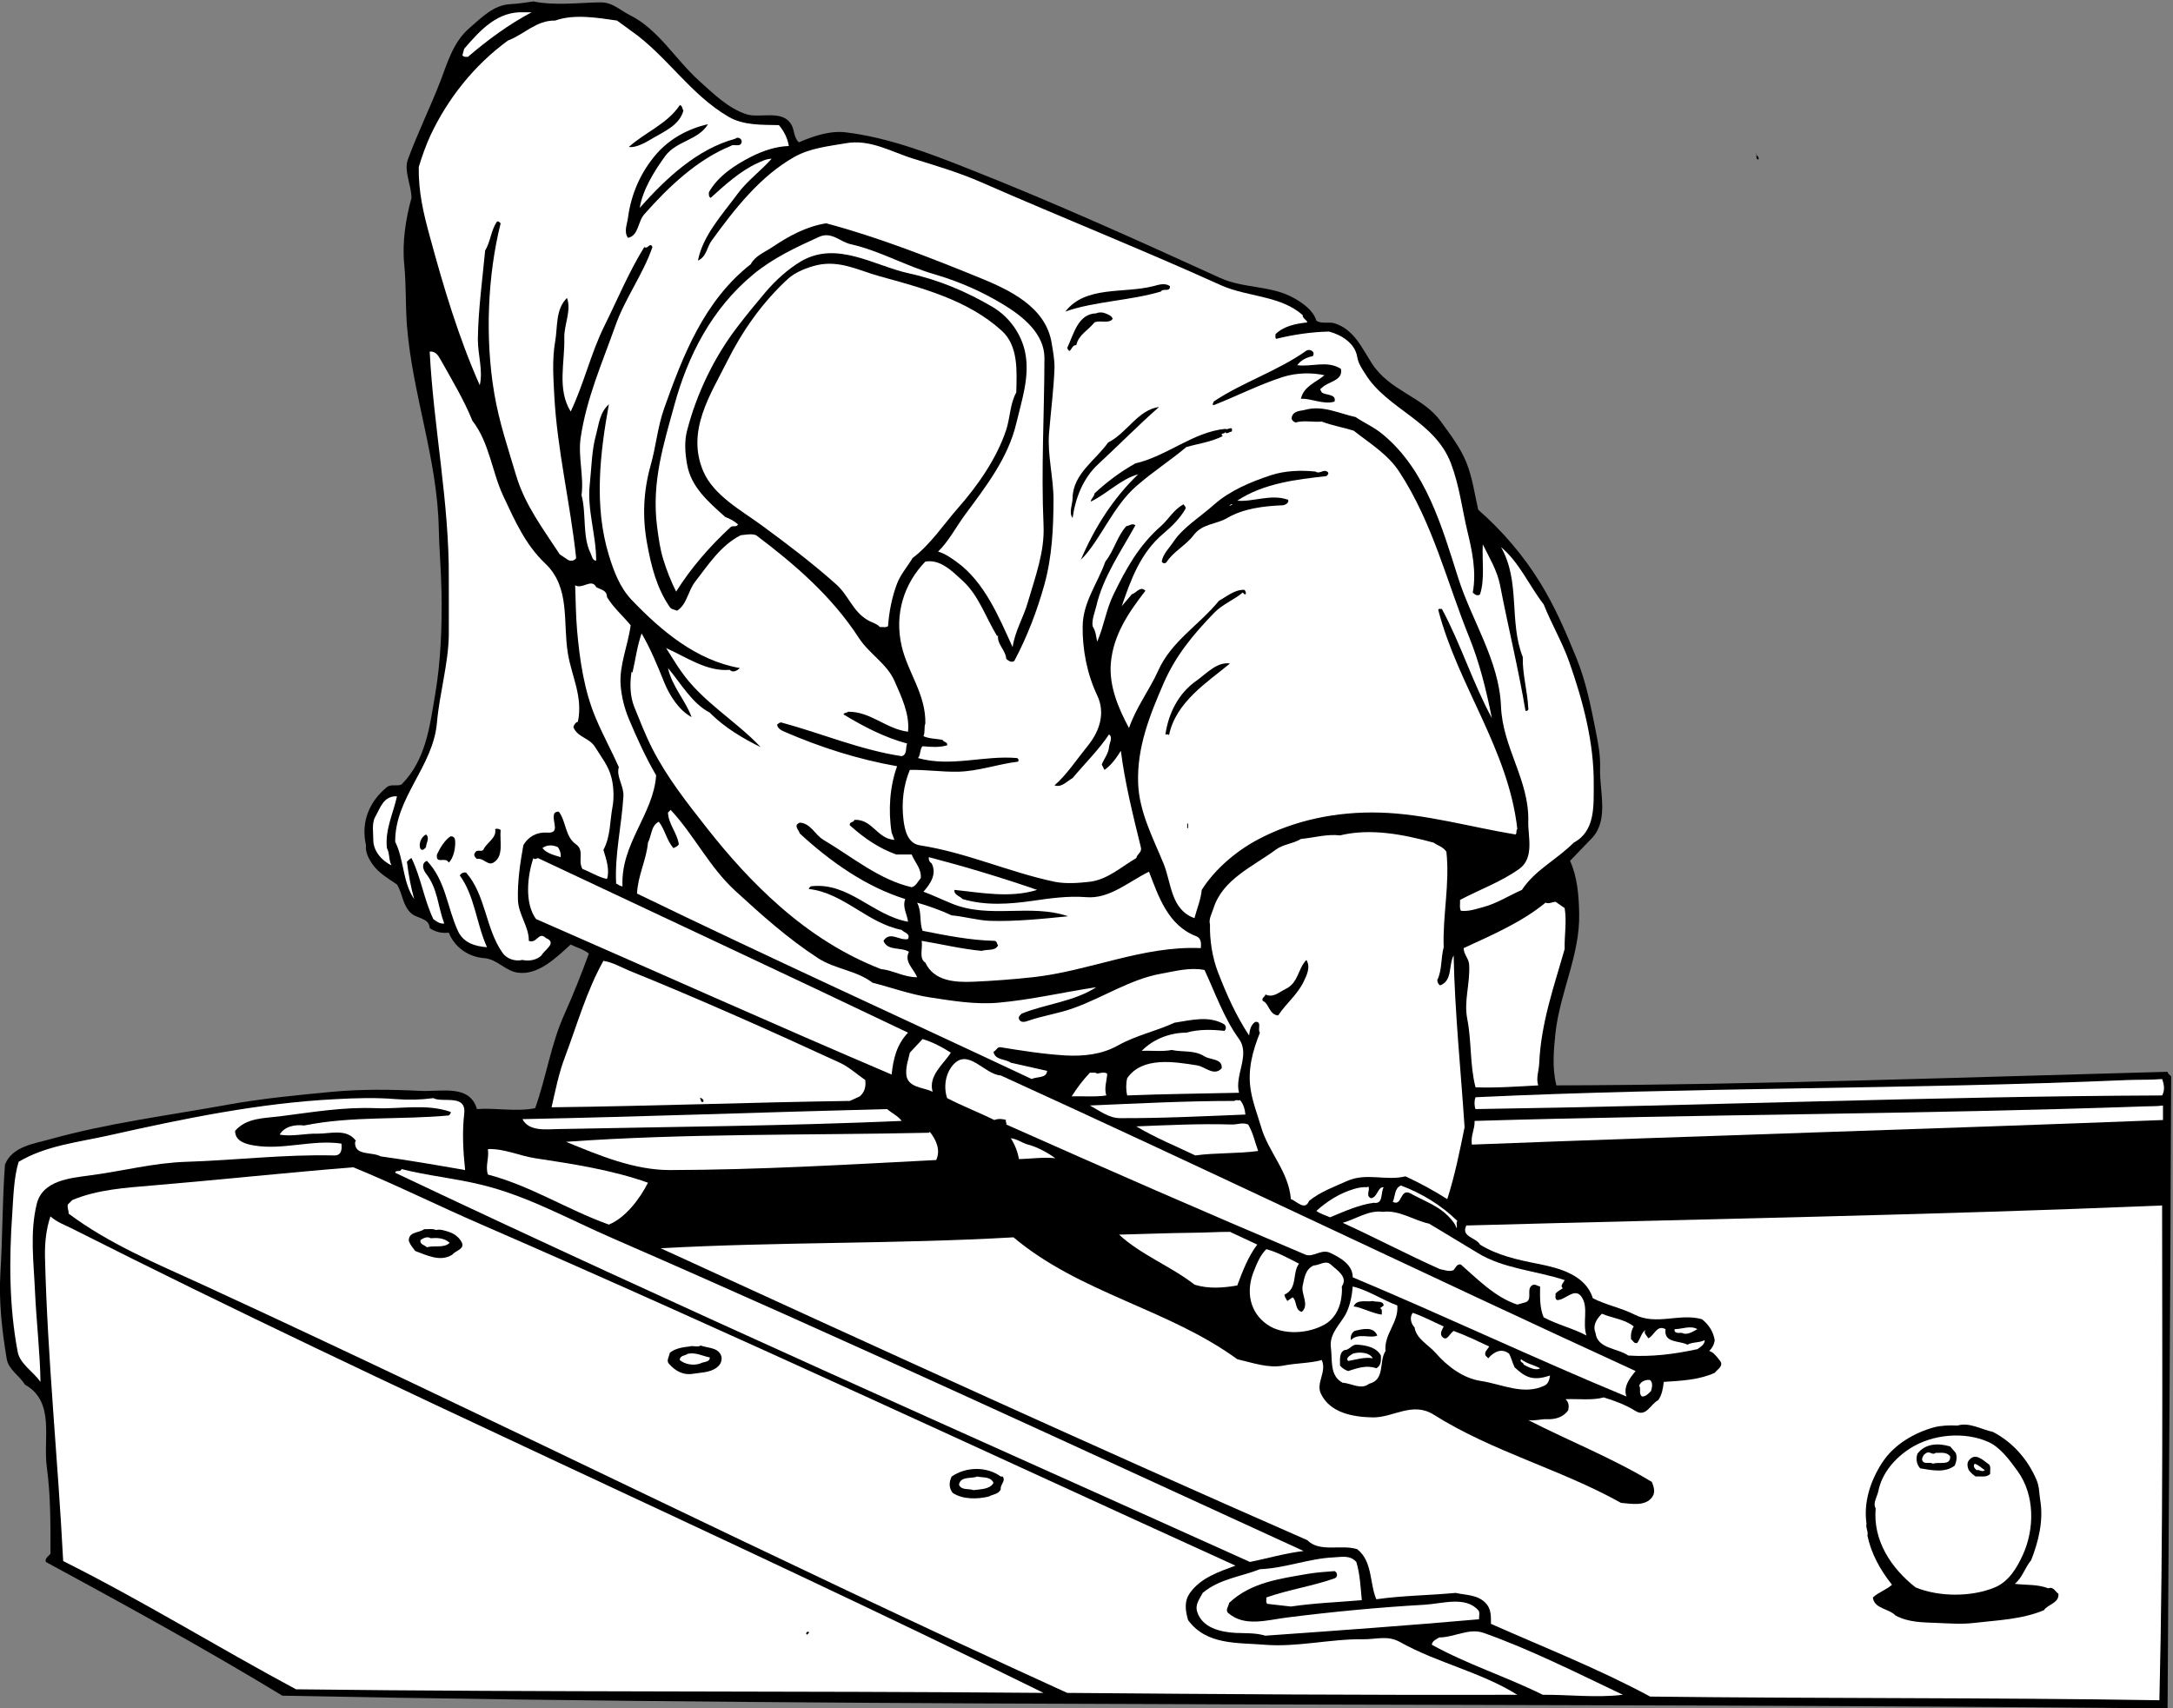 <?xml version="1.0" encoding="UTF-8" standalone="no"?>
<svg
   xmlns:dc="http://purl.org/dc/elements/1.1/"
   xmlns:cc="http://creativecommons.org/ns#"
   xmlns:rdf="http://www.w3.org/1999/02/22-rdf-syntax-ns#"
   xmlns:svg="http://www.w3.org/2000/svg"
   xmlns="http://www.w3.org/2000/svg"
   viewBox="0 0 3228.067 2537.867"
   height="2537.867"
   width="3228.067"
   xml:space="preserve"
   id="svg2"
   version="1.1"><rect x="0" y="0" width="3228.067" height="2537.867" fill="#808080" stroke="none"/><defs
     id="defs6" /><g
     transform="matrix(1.333,0,0,-1.333,0,2537.867)"
     id="g10"><g
       transform="scale(0.165)"
       id="g12"><path
         id="path14"
         style="fill:#000000;fill-opacity:1;fill-rule:nonzero;stroke:none"
         d="m 3602.4,11528.9 c 145.97,-29.7 309.51,-8.5 448.21,-6.1 86.62,1.8 131.44,-50.3 202.91,-86 196.25,-98.1 305.27,-298 473.05,-448.2 95.1,-85.4 190.19,-179.9 313.15,-221.1 92.07,-30.9 247.73,35.7 307.09,-73.9 19.98,-37.6 14.53,-84.8 49.06,-116.3 99.94,43.6 212.6,80.6 319.2,67.2 289.53,-35.7 569.96,-144.1 841.92,-251.9 568.75,-224.7 1125.99,-476.72 1682.63,-730.51 160.51,-73.29 345.85,-50.27 497.88,-135.67 59.36,-33.32 132.05,-82.38 153.25,-153.24 33.31,-24.84 84.79,-6.06 122.95,-18.18 131.44,-41.79 183.53,-164.75 251.97,-270.74 122.96,-190.19 344.04,-222.3 466.39,-393.1 62.39,-86.01 132.04,-176.26 172.02,-276.2 41.18,-102.36 55.72,-212.6 79.95,-319.2 164.17,-142.95 309.47,-314.97 417.97,-491.83 99.9,-161.72 172.6,-330.71 245.3,-509.39 63,-154.45 96.9,-321.63 129,-485.16 16.9,-84.2 33.9,-170.81 30.9,-258.03 -4.9,-156.27 59.3,-341.62 -49.1,-466.99 l -153.8,-159.91 c 50.2,-110.84 59.3,-236.22 61.7,-356.15 6.1,-276.2 -129,-530.59 -159.9,-804.37 -12.7,-119.32 -23.6,-241.06 6.1,-356.14 1375.5,4.23 2751.7,55.11 4127.8,92.06 1.2,-13.33 15.8,-21.2 24.3,-30.89 C 14660,2846.18 14647.9,1423.39 14640,0 10395.9,41.797 6118.46,3.027 1907.05,86.012 1382.52,404.609 851.922,694.738 309.824,989.105 c -7.875,23.625 12.719,34.525 30.891,55.125 0.605,195.03 1.816,389.46 -24.227,583.28 -27.258,195.04 58.145,443.37 -147.793,559.06 -38.761,62.39 -110.234,101.76 -122.957,172.02 -32.707,193.82 -54.512,393.1 -43.004,583.89 15.145,244.1 12.719,487.59 30.891,730.47 48.457,122.96 195.035,140.52 307.09,172.02 390.07,109.03 794.675,159.3 1204.125,233.8 224.11,40.58 476.08,64.81 700.19,86.01 197.46,18.17 396.73,15.75 595.4,6.06 139.31,-7.27 331.92,46.64 380.98,-122.96 130.84,9.69 261.66,-19.99 393.1,6.06 74.5,207.15 106,431.25 196.85,632.95 61.78,136.89 115.09,272.57 165.96,411.27 -36.94,29.68 -82.37,40.58 -122.95,61.18 -99.94,-90.86 -219.26,-208.36 -356.15,-190.19 -84.8,10.9 -139.92,91.46 -227.74,98.12 -104.79,7.87 -199.28,71.47 -239.26,172.02 -49.06,-5.45 -92.06,5.45 -129.01,30.89 -3.64,69.65 -83.58,63.6 -122.96,98.12 -60.57,53.3 -59.36,133.86 -98.12,196.85 -56.33,36.95 -122.35,78.14 -159.9,129.01 -29.08,38.77 -55.73,89.65 -49.07,135.08 -36.34,157.48 22.42,296.18 141.13,393.1 27.26,22.41 69.05,3.63 98.73,18.17 165.36,165.96 190.19,391.88 227.14,608.12 38.76,228.95 46.64,459.11 43,688.07 -2.42,146.58 -15.75,293.16 -18.77,436.1 -9.69,468.2 -178.68,904.91 -215.03,1369.49 -10.29,142.33 -4.23,265.29 -18.17,411.87 -14.53,149 9.69,304.04 49.06,448.24 -1.21,86 -52.09,182.9 -24.83,258 67.84,183.5 152.03,354.3 221.69,534.2 47.85,126 86,261.7 196.24,356.2 81.17,70.2 162.94,155 276.2,159.9 51.49,2.4 110.24,12.1 153.85,18.2" /><path
         id="path16"
         style="fill:#ffffff;fill-opacity:1;fill-rule:nonzero;stroke:none"
         d="m 3590.29,11455.6 c -155.06,-82.4 -298.01,-187.8 -430.05,-301.1 -13.93,0.6 -29.08,-3 -36.95,12.1 l 12.12,43 c 110.84,128.5 227.13,255.7 405.81,246 h 49.07" /><path
         id="path18"
         style="fill:#ffffff;fill-opacity:1;fill-rule:nonzero;stroke:none"
         d="m 4259.58,11332.6 c 243.49,-169 400.97,-431.9 663.24,-583.9 99.33,-57.5 224.11,-52.7 337.98,-55.1 35.13,-41.2 58.15,-89 67.23,-141.1 -84.19,-2.5 -173.83,-30.9 -257.42,-73.9 -102.36,-52.1 -222.9,-129 -282.86,-239.3 0.6,-13.9 -3.03,-29 12.11,-36.9 95.7,86.6 202.3,182.9 313.75,233.2 31.5,14.5 61.18,30.3 98.13,30.9 -70.26,-79.4 -167.78,-152.1 -227.14,-233.2 -104.18,-141.8 -237.43,-283.5 -270.74,-454.91 59.96,27.86 59.96,91.46 92.66,135.07 153.85,212.64 328.29,435.54 558.46,565.14 107.21,60.5 230.77,72.1 344.04,92 169.59,30.9 310.11,-58.1 460.93,-104.1 158.69,-49.1 309.51,-93.9 460.33,-159.9 539.68,-236.9 1081.17,-451.9 1615.4,-694.17 98.73,-44.22 205.33,-59.36 307.09,-86.01 90.85,-23.02 178.07,-55.12 245.91,-116.3 -2.42,-21.8 26.65,-30.28 30.89,-49.06 -79.35,-8.48 -160.51,-25.44 -215.02,-79.95 2.42,-10.3 -5.45,-24.84 6.06,-30.89 115.68,29.07 240.45,46.64 356.14,49.06 83.59,-22.41 175.66,-78.74 190.19,-172.02 7.27,-44.22 32.71,-79.95 55.73,-116.29 149,-238.04 467.6,-313.76 577.22,-602.07 56.94,-149.6 75.11,-307.09 110.24,-454.88 33.32,-136.88 63,-279.83 36.95,-417.32 12.72,-13.32 33.31,-27.26 49.06,-12.11 33.96,101.14 12.76,232.58 18.76,337.37 43.6,-89.04 97.5,-176.87 116.9,-276.2 54.5,-283.47 124.2,-565.72 171.4,-847.37 11.5,-4.85 23.7,6.66 18.8,18.17 -5.4,115.08 -40,229.56 -36.9,344.04 -95.1,241.06 -14,508.78 -147.2,743.19 126.6,-106.61 186.5,-255.61 288.3,-387.04 51.5,-129.62 126.6,-258.03 172,-387.04 93.3,-265.3 168.4,-545.74 166,-829.2 -0.6,-146.58 10.9,-314.97 -135.1,-393.1 -117.5,-117.51 -261.1,-184.14 -350.1,-319.2 -88.4,-38.77 -169.6,-92.07 -264.1,-116.9 -46.62,-12.12 -93.26,-29.68 -147.77,-24.23 -11.51,20.59 -3.64,49.06 -6.06,73.29 132.05,70.26 274.43,120.53 399.13,208.96 106,74.51 58.8,224.11 61.8,319.21 8.5,280.43 -173.8,499.09 -184.1,780.13 -12.7,308.31 -196.27,575.42 -288.94,866.15 -110.24,347.07 -218.66,730.47 -510,970.33 -56.33,47.24 -118.71,73.89 -184.13,116.9 -109.63,23.62 -220.47,81.16 -337.98,49.06 -33.31,-9.09 -80.56,-5.45 -92.07,-49.06 -5.45,-19.99 12.72,-31.5 24.84,-36.95 58.75,16.35 121.74,0.61 178.07,6.06 69.05,-26.65 142.95,-38.77 215.02,-61.18 106,-83.58 230.17,-158.69 307.09,-276.19 228.96,-349.49 321.02,-743.2 473.06,-1118.12 70.26,-173.84 115.64,-357.97 153.24,-546.95 -129.62,239.25 -210.18,500.91 -337.38,737.14 -8.48,-1.82 -19.99,5.45 -24.83,-6.06 133.86,-513.03 474.21,-944.28 534.21,-1480.33 -11.5,-9.08 0,-27.25 -12.1,-36.95 -305.88,50.28 -609.94,139.32 -915.21,147.8 -293.16,8.48 -581.47,-51.49 -829.2,-184.14 -144.16,-77.52 -287.71,-199.27 -374.93,-337.97 -6.66,-67.84 -32.7,-126.6 -49.06,-190.8 -161.72,58.15 -155.06,238.04 -208.97,368.87 -72.07,174.44 -164.74,351.31 -171.41,540.28 -9.69,244.1 79.35,463.36 171.41,675.96 82.38,190.19 202.91,333.74 344.04,479.11 55.72,56.94 137.49,88.43 190.8,135.07 6.05,-3.63 9.08,-14.54 18.17,-12.11 7.87,6.66 0,21.8 -6.06,30.28 -65.42,3.03 -117.5,-43.61 -172.02,-73.29 -138.1,-168.38 -322.23,-273.78 -411.27,-473.05 -58.75,-130.83 -150.21,-248.94 -196.85,-387.04 -72.08,133.25 -135.07,283.46 -122.96,436.1 16.36,193.22 119.33,342.83 233.81,491.22 -33.92,35.13 -61.79,-15.74 -92.07,-24.22 l -67.84,-79.96 c 61.17,177.48 125.38,359.79 282.25,491.23 56.94,47.84 113.27,104.18 147.8,165.95 6.66,12.73 -8.48,20.6 -12.12,30.9 -67.84,-35.74 -99.33,-99.94 -153.85,-147.8 -150.21,-132.03 -237.43,-291.94 -319.2,-460.32 -50.27,-101.76 -65.42,-216.85 -110.84,-319.81 -9.09,43 -8.48,67.23 -30.89,104.78 -6.06,44.82 13.93,89.04 24.83,135.07 46.64,199.28 165.96,367.66 264.09,546.34 -20.6,16.36 -40.58,-3.63 -61.18,-6.06 -62.39,-68.44 -82.37,-164.75 -141.73,-239.25 -50.88,-145.36 -150.82,-271.95 -153.24,-436.1 -2.42,-158.08 30.89,-326.47 98.12,-466.99 56.94,-119.32 16.35,-241.67 -61.17,-337.98 -73.9,-91.46 -149.01,-204.12 -227.14,-270.14 47.24,-17.57 83.59,27.86 122.35,49.06 78.74,94.49 180.5,195.03 245.91,294.97 27.86,-19.37 3.03,-57.54 0,-86 -3.63,-43.01 -32.71,-77.53 -49.06,-116.91 6.06,-12.11 12.11,-24.22 18.17,-36.94 48.46,33.31 81.77,82.98 110.84,129.01 27.26,-215.02 81.77,-434.89 135.07,-651.12 9.09,-35.74 -23.62,-41.79 -30.89,-73.29 -101.75,-59.36 -193.82,-145.37 -313.14,-159.91 -79.35,-9.08 -164.15,-15.14 -239.25,0 -307.09,64.81 -594.8,197.46 -909.15,245.92 -82.99,12.72 -102.37,104.18 -110.85,172.01 -14.54,119.33 0.61,236.23 43.01,337.38 109.02,2.42 215.63,-14.54 325.86,-12.11 137.5,3.02 270.75,52.09 405.22,67.83 6.05,9.69 3.63,16.96 -6.06,24.23 -225.32,19.99 -445.19,-62.99 -669.91,0 19.39,23.02 11.51,62.38 30.9,79.96 54.51,-4.85 111.44,-9.7 165.96,6.05 5.45,24.23 -23.02,18.78 -30.89,36.95 -43.01,8.48 -89.65,6.66 -129.02,24.83 12.72,29.08 2.43,61.18 12.72,86.01 3.64,198.06 -118.71,343.43 -159.9,522.11 -50.88,216.84 16.35,423.39 159.9,571.17 101.15,16.97 179.29,-62.99 251.37,-129.01 110.23,-100.54 154.45,-245.31 233.8,-374.93 l 6.05,6.06 c -9.08,-59.96 50.88,-98.73 55.12,-159.3 14.54,-13.32 38.16,-28.46 55.12,-12.72 86.01,162.33 153.85,338.59 202.91,516.06 51.48,185.34 60.57,381.59 61.18,571.17 0,149.61 -41.8,303.46 -30.29,448.22 11.51,144.76 32.71,306.48 36.95,442.76 1.21,55.12 -10.91,116.3 -18.78,165.36 -38.76,248.94 -291.95,363.42 -485.16,442.76 -339.19,138.1 -686.26,274.38 -1038.17,368.31 -133.25,-21.2 -251.97,-85.45 -362.21,-159.95 -52.09,-35.13 -116.9,-58.75 -147.18,-116.29 -314.97,-246.52 -458.52,-618.42 -583.89,-970.94 -46.04,-129.01 -55.12,-256.2 -92.07,-386.43 -49.67,-176.86 -56.94,-351.31 -24.23,-528.77 27.26,-150.22 63.6,-299.22 153.24,-429.45 12.12,-18.16 33.32,-16.35 49.07,-24.83 68.44,43.61 72.07,131.44 122.95,196.85 90.86,116.91 172.02,244.1 307.09,313.15 33.92,3.03 72.08,12.12 104.18,0 262.27,-197.46 511.82,-413.09 694.13,-694.13 71.47,-109.02 186.56,-170.81 239.86,-288.91 46.63,-106 104.18,-224.72 92.06,-344.04 -146.57,17.56 -251.36,136.28 -405.21,135.07 -8.48,-10.3 -24.23,-3.64 -30.89,-18.17 134.47,-81.17 273.17,-154.45 430.05,-196.85 -12.72,-27.87 3.02,-73.9 -36.95,-85.41 -281.05,43 -538.47,153.24 -811.03,227.14 -14.54,3.63 -20.59,-8.48 -30.29,-12.72 1.21,-26.05 29.08,-40.59 49.07,-49.06 244.7,-106 496.67,-186.56 761.36,-233.2 -49.06,-134.46 -61.18,-298.6 -36.95,-448.21 l 18.78,-49.07 c -116.9,6.67 -148.4,141.13 -270.14,135.07 -2.43,-19.38 -36.95,-10.9 -30.89,-36.94 99.93,-89.04 194.43,-153.85 313.14,-196.85 h 104.18 c 21.2,-52.7 67.23,-95.7 61.78,-159.3 -18.78,-21.81 -33.31,-55.73 -61.78,-61.78 -221.08,51.48 -400.37,204.12 -595.4,319.8 -56.33,32.71 -86.62,112.66 -159.9,116.3 -46.04,-18.78 -6.67,-49.06 0,-73.29 208.36,-192.01 448.21,-360.39 712.3,-442.77 -21.2,-55.11 12.72,-101.75 18.77,-153.24 -240.46,43.61 -401.57,270.75 -657.18,239.25 -3.63,-6.05 -14.53,-9.08 -12.11,-18.17 233.8,-26.04 396.12,-231.38 626.29,-276.2 16.35,-19.98 59.96,-22.4 43,-61.77 -59.36,-12.73 -122.35,56.32 -165.96,-12.12 27.87,-70.87 118.11,-39.97 172.02,-73.9 -34.52,-68.44 32.1,-113.26 55.12,-172.01 -89.64,0 -159.3,46.03 -245.31,55.72 -246.52,95.7 -471.84,239.25 -682.01,423.38 -185.95,162.94 -345.25,341.01 -497.28,534.84 -134.47,170.8 -264.09,336.16 -362.82,528.16 -46.63,90.86 -83.58,187.16 -122.35,282.26 -30.89,76.31 -30.89,165.35 -18.77,239.85 l 6.06,-6.66 c 20.59,88.43 31.49,179.89 61.78,264.69 59.96,-102.36 106.6,-216.23 153.24,-331.92 36.34,-89.04 99.33,-187.16 184.13,-233.19 -38.76,109.02 -132.65,207.75 -159.3,331.31 87.22,-102.97 161.72,-238.65 282.25,-301.03 97.52,-99.94 227.14,-176.26 344.04,-233.19 -175.05,184.73 -393.7,304.66 -540.28,516.05 -36.35,52.09 -65.42,101.76 -98.73,153.24 137.49,-61.17 274.99,-160.51 430.05,-147.18 18.77,-22.41 51.48,-5.45 67.83,12.11 -292.55,50.88 -531.19,251.37 -731.07,460.94 -78.14,81.77 -120.54,193.22 -153.25,301.03 -102.36,333.74 -59.35,692.92 0,1019.39 -61.17,-54.51 -67.23,-132.04 -86,-202.91 -30.29,-107.21 -30.89,-223.5 -43.01,-337.37 -19.38,-173.23 44.22,-344.04 43.01,-516.06 -24.84,0.61 -28.47,31.5 -36.95,49.06 -57.54,115.69 -27.87,267.72 -61.78,393.1 16.96,129.01 -24.23,259.24 -6.06,387.04 39.97,269.54 145.97,507.58 233.8,755.31 66.63,189.58 187.16,347.67 251.36,534.22 -18.17,36.95 -29.07,-18.17 -55.12,0 -105.99,-172.02 -179.89,-351.91 -270.14,-534.22 -92.06,-185.95 -137.49,-390.07 -227.13,-577.23 -93.28,152.03 -38.77,331.31 -43.01,497.27 -2.42,91.46 49.67,184.14 18.18,270.15 -78.75,-76.32 -62.39,-195.04 -79.96,-294.37 -21.2,-119.32 -12.11,-245.31 -6.06,-362.82 19.39,-368.87 108.43,-729.26 147.8,-1099.34 -7.88,-17.56 -38.16,-24.23 -55.73,-12.11 l -55.12,36.95 c -115.08,176.25 -235.61,334.34 -294.97,534.22 -54.52,183.53 -114.48,358.57 -147.19,553 -62.99,370.69 -45.42,795.89 43.01,1148.45 -7.27,6.6 -13.33,16.3 -24.84,12.1 -40.58,-60 -43,-135.1 -79.95,-196.28 -18.78,-198.06 -46.64,-404 -49.06,-596 -0.6,-108.42 36.34,-212.6 12.72,-313.15 -143.55,323.45 -245.31,665.66 -337.98,1007.28 -41.79,152.05 -76.92,299.25 -73.89,466.95 22.41,72.7 47.84,146 79.95,215.1 114.47,242.9 291.94,470.6 522.11,638.4 108.42,40.6 192.61,138.1 319.2,135 127.8,46.1 286.5,18.8 417.93,0 l 92.07,-67.2" /><path
         id="path20"
         style="fill:#000000;fill-opacity:1;fill-rule:nonzero;stroke:none"
         d="m 4615.73,10791.7 c -25.44,-98.1 -130.23,-141.1 -202.3,-184.1 -50.28,-29.7 -116.9,-69.7 -165.97,-61.2 112.06,100.6 259.24,154.5 344.04,282.3 17.57,-3.1 15.75,-24.3 24.23,-37" /><path
         id="path22"
         style="fill:#000000;fill-opacity:1;fill-rule:nonzero;stroke:none"
         d="m 4781.69,10699.7 c -63.6,-107.9 -213.21,-112.1 -288.92,-215.1 -75.1,-103.5 -152.03,-228.3 -172.02,-350.1 176.87,199.9 388.86,398 645.07,467 17.57,17.6 49.06,-1.2 43.01,-24.2 -9.09,-36.9 -52.7,-7.3 -73.9,-24.8 -225.92,-92.1 -419.14,-275 -583.29,-461 -45.42,-51.5 -36.94,-143.52 -110.23,-159.27 -29.68,41.8 -5.45,91.47 0,135.07 21.2,161.7 86.61,311.3 196.25,436.1 90.85,101.8 214.41,167.2 344.03,196.3" /><path
         id="path24"
         style="fill:#000000;fill-opacity:1;fill-rule:nonzero;stroke:none"
         d="m 11876.2,10460.4 c -24.2,6.7 -4.2,32.1 -18.7,43 1.8,-16.3 28.4,-22.4 18.7,-43" /><path
         id="path26"
         style="fill:#ffffff;fill-opacity:1;fill-rule:nonzero;stroke:none"
         d="m 5745.96,9889.23 c 195.04,-43.61 370.69,-146.58 565.12,-202.91 165.96,-48.46 325.26,-118.11 473.05,-208.96 124.77,-76.32 270.14,-193.22 270.14,-356.16 -0.61,-377.34 -23.02,-751.06 -6.06,-1130.23 8.48,-179.28 -56.93,-350.09 -104.78,-516.05 -30.29,-106.61 -87.83,-196.85 -104.18,-307.09 -92.07,201.7 -189.59,441.55 -380.99,577.83 -38.16,27.26 -77.53,55.12 -122.35,67.24 72.08,70.26 121.75,167.78 184.13,251.97 140.53,190.18 288.32,379.77 344.04,614.17 36.95,156.88 91.46,312.55 61.18,473.05 -23.63,125.99 -105.4,244.71 -221.08,313.15 -176.87,104.18 -364.63,183.53 -565.12,227.14 -235.61,51.48 -488.19,224.1 -731.08,79.95 -86.61,-52.09 -169.59,-126.59 -239.25,-208.97 -62.39,-73.29 -124.77,-149.6 -184.13,-227.13 -160.51,-207.15 -280.44,-458.52 -344.04,-706.25 -19.38,-73.89 -13.32,-152.03 0,-227.13 26.65,-153.24 140.53,-250.76 258.03,-356.15 30.29,-10.91 59.36,-26.65 86.01,-49.67 -10.3,-21.81 -36.34,-6.06 -49.67,-18.17 -138.7,-128.41 -267.72,-274.99 -368.26,-436.1 -34.53,69.04 -62.99,141.12 -86.01,215.02 -23.02,73.9 -32.1,144.15 -43,227.13 -37.56,298.61 44.82,553.61 116.89,817.09 90.25,330.71 250.76,650.52 534.23,884.32 132.65,109.63 289.52,182.92 442.16,251.97 86.01,39.37 142.34,-33.31 215.02,-49.06" /><path
         id="path28"
         style="fill:#ffffff;fill-opacity:1;fill-rule:nonzero;stroke:none"
         d="m 5518.82,9748.1 c 154.46,34.53 281.66,-36.34 417.33,-73.89 289.53,-79.96 599.64,-160.51 829.2,-368.87 115.69,-104.18 101.76,-279.23 98.73,-417.33 -42.4,-76.32 -41.19,-169.6 -67.84,-251.97 -65.41,-198.06 -197.45,-382.8 -325.26,-528.17 -90.25,-101.15 -183.52,-244.7 -307.09,-337.98 -34.52,-57.54 -80.55,-109.63 -104.78,-172.01 -34.53,-90.25 -54.51,-192.62 -61.18,-288.32 -14.53,-11.51 -36.95,-4.24 -55.12,-6.05 -19.98,23.62 -56.93,30.89 -86.01,49.06 -99.33,60.57 -124.77,164.14 -208.96,239.25 -159.3,142.34 -331.32,272.56 -503.94,399.15 -137.49,100.55 -322.23,200.49 -393.1,362.82 -118.11,273.17 48.46,520.29 159.91,743.19 101.75,204.12 236.22,397.33 411.26,558.45 52.7,47.85 133.26,77.53 196.85,92.67" /><path
         id="path30"
         style="fill:#000000;fill-opacity:1;fill-rule:nonzero;stroke:none"
         d="m 7901.64,9606.37 c 3.63,-43.61 -46.03,-11.51 -61.18,-36.95 -211.99,-62.39 -450.03,-66.02 -645.07,-135.07 138.11,177.47 395.53,119.93 596.02,172.02 35.73,9.69 76.91,23.02 110.23,0" /><path
         id="path32"
         style="fill:#000000;fill-opacity:1;fill-rule:nonzero;stroke:none"
         d="m 7465.54,9422.23 c 18.78,-7.87 42.4,-15.14 49.67,-36.94 -24.23,-35.74 -86.01,-6.66 -122.96,-24.23 -44.82,-55.72 -106.6,-81.77 -122.96,-153.85 -36.34,5.45 -38.16,-73.89 -61.17,-18.17 44.21,92.07 72.07,230.77 196.24,233.19 16.96,9.09 43.61,7.88 61.18,0" /><path
         id="path34"
         style="fill:#000000;fill-opacity:1;fill-rule:nonzero;stroke:none"
         d="m 8866.52,9133.32 c -39.98,-7.87 -81.17,-27.26 -104.79,-61.18 96.91,-13.32 203.52,34.53 294.98,-24.83 16.95,-81.17 -88.44,-84.8 -129.02,-128.41 -19.99,-10.29 -3.63,-19.38 0,-30.89 28.47,-20.59 99.94,-9.08 86.01,-61.78 -75.11,-23.02 -161.11,24.23 -227.13,18.78 17.56,84.19 104.18,112.65 159.29,159.29 -86.61,19.39 -190.79,16.97 -282.25,-12.11 -160.51,-51.48 -310.73,-129.62 -466.99,-190.19 -14.54,6.66 1.81,15.75 0,24.23 199.88,133.25 430.04,204.73 626.89,344.04 20.6,14.53 64.21,-5.46 43.01,-36.95" /><path
         id="path36"
         style="fill:#ffffff;fill-opacity:1;fill-rule:nonzero;stroke:none"
         d="m 2976.11,9109.09 c 75.1,-135.07 156.87,-268.93 214.41,-411.88 116.3,-150.21 130.84,-342.82 208.97,-509.39 79.35,-168.38 148.4,-327.07 282.86,-454.87 172.02,-163.54 118.11,-394.31 153.24,-608.13 26.05,-156.87 102.36,-290.73 67.84,-460.32 -16.36,-4.85 -27.26,-22.42 -30.89,-36.95 27.86,-69.66 109.63,-72.08 147.18,-135.07 41.19,-67.84 90.86,-125.38 110.85,-208.97 16.35,-65.42 16.35,-144.15 6.05,-196.25 -18.17,-96.91 -12.11,-197.45 -61.17,-288.91 18.77,-61.18 44.21,-134.47 24.23,-196.25 -58.76,12.11 -109.64,46.64 -165.36,67.23 -33.92,55.12 15.14,124.17 -43,165.97 -76.93,53.9 -65.42,152.63 -116.91,221.08 -12.11,1.21 -23.01,-1.83 -30.89,-12.12 -19.38,-53.3 46.64,-136.28 -49.06,-129.01 -66.62,4.24 -126.59,-25.44 -159.9,-86.01 -21.81,-122.35 -39.98,-244.1 -36.34,-368.87 3.03,-98.12 76.32,-184.14 73.29,-276.2 56.33,-21.81 64.81,67.84 116.9,18.17 78.13,-32.1 -13.93,-80.56 -30.89,-116.29 -33.92,-32.71 -85.41,-40.59 -129.02,-30.89 -49.06,-11.51 -106,6.66 -135.07,49.05 -115.08,164.15 -112.05,389.47 -245.3,540.9 -18.78,3.63 -32.71,-4.24 -43.01,-18.78 101.76,-138.71 112.05,-326.47 184.13,-485.17 -78.74,5.46 -159.9,29.08 -196.85,110.85 -72.08,156.87 -81.77,339.19 -208.97,472.44 -39.37,-15.75 -27.25,-58.15 -6.05,-86 79.34,-101.16 80.55,-224.72 122.95,-337.38 -29.67,-3.03 -52.08,13.32 -73.89,30.28 -63.6,134.47 -83.59,282.86 -147.19,411.88 -11.5,-4.24 -20.59,-15.75 -30.89,-24.84 10.91,-86 26.05,-170.2 49.07,-251.97 -79.35,113.88 -67.24,265.91 -128.41,387.04 -1.22,300.43 256.21,505.16 282.25,804.98 16.96,195.64 76.93,396.12 79.95,589.34 1.22,127.8 -0.6,257.42 0,380.99 4.24,511.81 -102.97,1024.84 -129.01,1535.44 39.37,3.63 57.54,-26.65 73.9,-55.12" /><path
         id="path38"
         style="fill:#000000;fill-opacity:1;fill-rule:nonzero;stroke:none"
         d="m 7828.35,8789.89 c -139.91,-122.96 -266.51,-252.58 -411.87,-387.04 -100.55,-93.28 -153.25,-227.74 -172.02,-362.81 -27.26,36.34 -0.61,90.24 0,135.07 1.82,162.93 157.48,256.81 239.86,374.92 126.59,62.39 200.48,220.47 344.03,239.86" /><path
         id="path40"
         style="fill:#000000;fill-opacity:1;fill-rule:nonzero;stroke:none"
         d="m 8319.57,8623.93 c -14.53,0.6 -40.58,-25.44 -43,0 1.81,-19.39 -43.01,-7.27 -18.18,-30.89 -82.97,-41.19 -162.32,-49.67 -245.91,-73.9 -110.84,-93.28 -218.65,-160.51 -337.98,-264.09 -161.11,-140.51 -245.3,-371.29 -374.32,-497.27 92.68,218.05 219.27,416.72 387.04,577.23 -116.9,-31.5 -207.75,-130.23 -319.8,-184.13 0.6,21.19 24.83,33.92 24.83,55.12 86.61,80.55 178.68,148.39 276.2,202.9 212.6,48.46 391.88,213.21 608.12,233.2 12.11,-12.12 53.91,27.26 43,-18.17" /><path
         id="path42"
         style="fill:#000000;fill-opacity:1;fill-rule:nonzero;stroke:none"
         d="m 8884.69,8353.79 c 29.68,-21.81 59.36,24.22 86.01,-6.67 3.63,-11.51 -5.45,-17.56 -12.12,-24.23 -202.3,-22.41 -425.8,-48.45 -602.06,-165.96 108.42,-9.69 227.74,47.85 344.03,6.06 7.27,-21.2 -20.59,-35.74 -36.94,-36.95 -125.99,-5.45 -262.88,-20.59 -374.93,-86 -73.29,-43.62 -166.57,-36.35 -227.14,-116.3 -52.08,-69.05 -138.09,-110.84 -184.13,-184.13 -10.29,-7.88 -23.02,-7.27 -30.89,6.05 8.48,52.7 50.88,90.86 79.95,135.07 63.6,95.7 181.11,167.18 276.2,251.98 107.21,93.88 245.92,151.42 380.99,196.24 96.3,31.5 203.51,34.53 301.03,24.84" /><path
         id="path44"
         style="fill:#ffffff;fill-opacity:1;fill-rule:nonzero;stroke:none"
         d="m 8301.4,8119.98 12.12,12.73 h 12.11 l -24.23,-12.73" /><path
         id="path46"
         style="fill:#ffffff;fill-opacity:1;fill-rule:nonzero;stroke:none"
         d="m 4099.68,7505.81 c 44.21,-72.68 110.84,-130.23 159.9,-190.19 -17.56,-135.07 -78.13,-269.53 -67.84,-405.21 6.66,-78.14 24.23,-151.43 55.72,-227.75 54.52,-129.61 112.67,-258.02 184.14,-380.37 -18.17,-264.09 -241.07,-462.75 -227.14,-749.86 -16.96,0 -28.47,12.72 -43,18.78 -10.3,196.25 37.55,393.7 49.06,589.34 4.24,70.87 -50.27,133.25 -30.89,196.86 -48.46,109.63 -106,213.2 -153.24,325.25 -81.77,190.8 -111.45,401.58 -129.02,602.07 -8.48,101.15 -8.48,193.82 -12.72,301.03 47.85,-29.68 111.45,49.06 141.74,-12.11 32.7,-19.38 72.07,-19.38 73.29,-67.84" /><path
         id="path48"
         style="fill:#000000;fill-opacity:1;fill-rule:nonzero;stroke:none"
         d="M 8307.46,7057.59 C 8153,6929.18 7941.62,6797.75 7895.58,6572.43 c -4.24,11.5 -15.75,3.63 -24.22,6.05 20.59,141.13 86.61,276.2 208.96,362.22 69.66,49.05 138.1,129.01 227.14,116.89" /><path
         id="path50"
         style="fill:#ffffff;fill-opacity:1;fill-rule:nonzero;stroke:none"
         d="m 2681.13,6160.55 c -22.41,-109.02 -82.38,-225.32 -67.84,-350.09 19.39,-35.13 11.51,-81.16 30.89,-116.3 -66.02,30.29 -123.56,98.73 -122.95,172.02 0.6,43.61 -11.51,110.24 12.11,153.25 35.74,63.59 56.33,144.15 147.79,141.12" /><path
         id="path52"
         style="fill:#ffffff;fill-opacity:1;fill-rule:nonzero;stroke:none"
         d="m 4965.82,5522.15 c 177.47,-162.33 353.13,-321.02 559.06,-454.88 116.9,-75.72 258.64,-81.77 368.27,-165.96 125.98,-32.1 256.21,-78.74 380.98,-98.13 154.46,-23.62 311.33,-50.27 466.99,-36.94 221.08,19.38 442.16,71.47 663.24,104.78 -152.03,-98.12 -338.58,-112.05 -503.33,-178.07 -10.3,-10.91 -24.83,-19.99 -18.78,-36.95 10.9,-27.26 43.01,-19.38 61.18,-12.11 99.94,35.13 208.36,49.66 307.69,86.01 201.09,72.07 385.83,196.85 595.4,233.19 92.07,16.35 188.98,43.61 288.92,24.23 72.69,-155.67 129.62,-322.84 233.19,-466.39 77.53,-107.82 -32.1,-245.91 0,-362.81 -251.97,-6.06 -504.54,-7.88 -755.3,-18.17 -9.09,35.13 -9.09,81.16 0,116.9 102.97,147.79 319.81,110.23 473.05,86 52.69,-8.47 114.48,-76.92 165.35,-18.77 4.85,66.02 -76.31,54.51 -116.29,79.95 -72.08,44.82 -147.79,26.65 -221.08,43.01 -67.84,-12.73 -138.1,-2.43 -202.91,-6.06 77.53,80.56 194.43,123.56 301.03,122.95 84.2,24.23 175.05,21.2 258.03,12.12 12.11,14.54 12.11,28.47 0,43 -103.57,62.39 -224.11,29.68 -337.98,12.12 -124.17,-57.54 -258.63,-84.8 -380.98,-153.24 -109.64,-61.79 -233.19,-74.51 -356.16,-67.84 -149,9.08 -293.76,32.1 -436.1,55.12 -25.43,4.24 -27.25,-20.6 -49.06,-30.29 9.09,-56.94 79.35,-47.24 116.9,-73.9 81.77,-18.17 163.54,-36.94 245.31,-55.11 -4.24,-52.09 -69.65,-36.95 -104.18,-55.12 -887.35,417.93 -1781.96,823.75 -2665.67,1252.58 5.45,122.96 62.38,224.11 73.89,344.04 24.23,46.64 21.2,116.9 73.29,141.13 43,-55.12 51.48,-124.17 98.73,-178.08 12.71,6.06 26.65,10.9 36.34,24.84 -10.3,77.52 -69.66,135.06 -73.29,215.02 l 18.17,18.17 c 159.3,-170.81 259.85,-384.62 436.1,-546.34" /><path
         id="path54"
         style="fill:#000000;fill-opacity:1;fill-rule:nonzero;stroke:none"
         d="m 8018.54,5945.53 h 6.059 v 30.891 h -6.059 z" /><path
         id="path56"
         style="fill:#000000;fill-opacity:1;fill-rule:nonzero;stroke:none"
         d="m 3381.32,5933.42 c -7.27,-77.53 23.62,-178.69 -49.06,-221.08 -39.37,-22.41 -66.03,34.52 -110.85,24.83 -12.71,10.3 -26.65,28.47 -12.11,43.01 10.9,24.22 40.58,3.02 55.12,18.17 19.99,49.66 92.06,78.13 79.95,141.12 17.56,3.03 21.81,2.42 36.95,-6.05" /><path
         id="path58"
         style="fill:#ffffff;fill-opacity:1;fill-rule:nonzero;stroke:none"
         d="m 9683,5847.41 c 28.46,-20.6 62.99,-27.26 86.01,-61.18 24.22,-214.41 -26.05,-433.07 -18.17,-645.07 -19.39,-71.47 -10.3,-155.05 -43.01,-221.07 0,-15.15 6.06,-27.87 18.17,-36.95 86.01,30.89 56.94,136.88 92.07,202.91 7.87,-386.44 48.45,-774.69 73.89,-1161.13 -32.7,-161.11 -65.41,-324.04 -116.89,-485.16 -90.86,57.54 -185.35,109.03 -282.26,153.85 -131.44,-32.71 -262.87,26.65 -393.1,-30.9 -88.43,-39.37 -184.13,-74.5 -258.03,-135.07 -28.47,-70.86 -85.4,0.61 -122.95,12.12 -15.15,188.37 -152.64,316.78 -202.31,491.22 -23.62,79.95 -53.9,156.88 -67.83,239.86 -24.84,142.94 13.32,273.17 61.17,393.09 -18.78,20.6 16.35,75.11 -30.28,73.29 -31.5,-18.17 -38.77,-57.54 -43.01,-92.06 -88.43,133.86 -152.03,277.41 -208.96,423.99 -39.98,102.97 -57.55,221.08 -55.12,325.26 -10.3,36.94 12.72,74.5 24.23,110.84 61.77,195.03 266.5,281.04 417.93,393.1 52.09,39.37 118.11,40.58 172.02,73.89 87.82,8.48 175.65,34.53 264.08,24.23 209.57,50.27 428.23,6.05 632.35,-49.06" /><path
         id="path60"
         style="fill:#000000;fill-opacity:1;fill-rule:nonzero;stroke:none"
         d="m 2877.38,5816.52 c -9.69,-9.69 -21.81,-26.65 -36.95,-12.12 -16.35,32.1 4.24,82.38 36.95,98.12 27.86,-24.22 0,-57.54 0,-86" /><path
         id="path62"
         style="fill:#000000;fill-opacity:1;fill-rule:nonzero;stroke:none"
         d="m 3074.23,5859.52 c 3.03,-47.85 -10.3,-115.08 -43.01,-147.18 -23.01,44.82 -89.03,-16.36 -79.95,55.12 21.2,44.82 52.09,96.91 92.07,122.95 22.41,0 29.07,-12.11 30.89,-30.89" /><path
         id="path64"
         style="fill:#ffffff;fill-opacity:1;fill-rule:nonzero;stroke:none"
         d="m 3768.36,5816.52 c 12.11,-18.17 21.8,-39.37 18.17,-67.23 -43.61,13.92 -93.89,25.44 -122.96,61.17 30.29,24.23 70.87,22.41 104.79,6.06" /><path
         id="path66"
         style="fill:#ffffff;fill-opacity:1;fill-rule:nonzero;stroke:none"
         d="m 7005.21,5528.21 c -185.95,-57.55 -387.65,-16.96 -559.06,0 -3.63,-35.14 36.95,-40.59 55.12,-61.79 155.05,-46.03 315.57,-34.52 473.05,-12.11 116.9,16.96 238.04,34.53 362.2,24.83 157.49,-13.32 285.89,104.79 423.99,172.02 62.99,-163.54 127.81,-364.02 319.81,-436.1 32.71,-12.72 33.31,-47.85 30.29,-79.95 -393.1,16.96 -748.65,-154.45 -1136.29,-196.85 -135.07,-14.54 -265.3,-24.23 -399.16,-30.29 -125.98,-5.45 -267.11,4.24 -325.26,129.01 -45.42,27.87 -16.35,98.13 -24.83,147.19 135.07,-22.41 266.51,-54.51 405.21,-67.84 36.95,12.72 90.86,-3.03 110.84,36.95 -8.48,10.29 -7.26,30.28 -24.83,30.89 -161.72,3.63 -327.08,36.34 -485.16,67.84 -23.02,61.17 -3.64,127.19 -36.95,190.19 79.95,-23.02 158.09,-50.88 233.8,-86.01 84.8,-7.27 175.04,-33.92 258.03,-36.95 175.65,-5.45 358.57,13.93 528.16,30.89 -256.81,87.22 -529.98,-19.99 -786.19,86.01 -64.21,26.04 -125.99,55.72 -190.8,79.95 46.04,52.09 92.07,118.72 55.73,190.19 -15.15,10.9 -22.41,24.23 -18.78,43.01 247.12,-64.82 491.22,-138.1 731.08,-221.08" /><path
         id="path68"
         style="fill:#ffffff;fill-opacity:1;fill-rule:nonzero;stroke:none"
         d="m 3633.29,5743.23 c 832.23,-392.49 1664.46,-780.14 2499.71,-1179.3 -76.32,-78.74 -99.94,-177.47 -110.84,-282.86 -804.37,342.83 -1596.62,698.37 -2401.59,1050.28 -79.35,107.21 -58.15,293.77 -18.17,411.88 7.87,-12.72 21.2,-3.03 30.89,0" /><path
         id="path70"
         style="fill:#ffffff;fill-opacity:1;fill-rule:nonzero;stroke:none"
         d="m 10567.9,5405.25 c 15.2,-91.46 -2.4,-184.13 0,-276.2 -71.5,-251.97 -159.9,-497.88 -172,-774.08 -2.4,-49.06 -22.4,-98.12 -6.7,-147.18 -141.1,-7.27 -285.2,-18.18 -423.34,-12.73 -39.37,153.25 -25.44,307.09 -55.73,460.94 -24.22,126.59 19.99,233.8 12.73,368.26 -2.43,40.59 -37.56,68.45 -36.95,110.85 191.39,89.03 389.49,172.62 552.99,307.09 20,-10.3 44.8,3.63 67.2,6.05 l 61.8,-43" /><path
         id="path72"
         style="fill:#000000;fill-opacity:1;fill-rule:nonzero;stroke:none"
         d="m 8804.73,4907.97 c -43,-88.43 -117.5,-145.36 -172.01,-227.74 -61.78,5.45 -60.57,81.16 -104.18,98.73 -10.3,20.59 16.96,26.65 18.17,43 53.3,-25.44 93.88,16.96 135.07,36.34 89.04,41.79 82.98,136.29 141.73,196.86 30.29,-49.07 1.82,-104.18 -18.78,-147.19" /><path
         id="path74"
         style="fill:#ffffff;fill-opacity:1;fill-rule:nonzero;stroke:none"
         d="m 4253.52,4981.26 c 477.29,-193.22 947.92,-403.39 1418.55,-620.24 62.99,-29.07 114.47,-77.52 172.02,-116.89 5.45,-43.61 -3.64,-81.77 -36.95,-110.24 L 5739.91,4103 c -671.72,-9.69 -1343.44,-35.13 -2014.56,-43.01 26.65,116.9 48.46,230.17 92.07,344.04 81.77,216.84 144.15,441.55 258.03,645.07 64.2,-10.3 118.11,-43.01 178.07,-67.84" /><path
         id="path76"
         style="fill:#ffffff;fill-opacity:1;fill-rule:nonzero;stroke:none"
         d="m 6421.92,4428.86 c -50.27,-79.34 -153.24,-154.45 -122.96,-264.08 -62.99,31.5 -174.44,26.65 -178.07,122.35 -2.43,54.51 14.54,94.49 24.23,141.73 l 86.01,92.07 c 67.83,-20.59 130.83,-53.3 190.79,-92.07" /><path
         id="path78"
         style="fill:#ffffff;fill-opacity:1;fill-rule:nonzero;stroke:none"
         d="M 6759.29,4275.02 C 8194.19,3620.86 9610.31,2937.63 11047,2278.64 c -39.3,-47.25 -85.4,-107.82 -61.8,-172.02 -622,257.42 -1224.67,543.31 -1848.54,804.97 0,87.22 -87.22,134.46 -153.85,165.96 -58.75,27.26 -115.08,-33.92 -165.96,-12.72 -675.96,285.28 -1351.31,580.87 -2020.61,878.87 5.45,10.3 -9.69,24.83 0,30.28 -23.62,7.88 -53.9,10.91 -79.95,0 -104.79,51.49 -215.02,93.89 -319.2,147.79 -24.84,73.29 -12.12,162.33 36.95,221.08 104.17,123.57 212.6,-60.56 325.25,-67.83" /><path
         id="path80"
         style="fill:#ffffff;fill-opacity:1;fill-rule:nonzero;stroke:none"
         d="m 7410.42,4287.13 c 22.41,4.85 48.46,12.72 67.84,0 -2.42,-49.06 -22.42,-98.12 -6.06,-147.18 -73.9,-11.51 -163.54,-3.64 -233.8,-6.06 34.53,55.72 75.11,109.02 122.96,159.9 16.35,-2.42 36.94,4.85 49.06,-6.66" /><path
         id="path82"
         style="fill:#ffffff;fill-opacity:1;fill-rule:nonzero;stroke:none"
         d="m 14369.9,4244.13 c 78.7,3.03 155,0 233.2,6.66 13.9,-35.74 20,-76.93 0,-110.84 -1546.4,-6.06 -3093.3,-69.66 -4637.24,-92.07 -9.09,23.01 -9.09,56.94 0,79.95 1466.44,69.05 2935.84,52.7 4404.04,116.3" /><path
         id="path84"
         style="fill:#ffffff;fill-opacity:1;fill-rule:nonzero;stroke:none"
         d="m 2675.07,4115.11 c 83.59,-6.66 164.15,-4.84 251.37,6.66 62.99,-33.31 224.71,30.29 208.97,-104.78 -14.54,-125.99 -7.27,-253.18 6.05,-380.99 -186.55,32.71 -379.77,66.03 -571.17,92.68 -57.54,32.7 -178.68,0.6 -172.02,98.12 l 6.06,6.06 c -61.78,86.61 -175.65,47.85 -257.42,49.06 -86.01,2.42 -179.89,-22.41 -258.03,-6.06 34.52,57.54 106.6,68.44 165.35,61.18 325.26,65.41 651.13,37.55 976.99,67.84 6.67,6.66 15.75,12.71 12.12,24.22 -165.96,56.94 -337.98,18.17 -503.34,24.84 -222.29,9.08 -425.8,-26.65 -651.12,-55.12 -105.39,-13.33 -224.11,-9.09 -301.03,-98.12 0,-72.69 77.53,-90.25 129.01,-98.74 195.03,-32.7 395.52,41.8 589.34,12.73 4.85,-41.19 -1.21,-81.17 -49.06,-79.96 -333.74,8.48 -668.08,-32.7 -1001.21,-43 -221.69,-7.27 -427.629,-63 -651.129,-92.07 -133.254,-18.17 -316.781,-33.92 -356.153,-190.79 -48.457,-195.64 -20.593,-396.73 -12.113,-595.41 9.086,-199.87 33.918,-409.44 36.945,-608.11 -48.453,69.04 -138.703,121.74 -153.843,202.3 -58.754,309.51 -58.149,623.87 -36.95,933.99 7.875,115.68 10.297,241.06 43.004,350.09 183.528,109.63 402.184,132.04 608.122,178.07 505.147,113.27 1015.757,219.27 1535.447,245.31 136.28,7.27 269.53,11.51 405.81,0" /><path
         id="path86"
         style="fill:#000000;fill-opacity:1;fill-rule:nonzero;stroke:none"
         d="m 4750.8,4109.05 v -12.11 c -20.59,-7.87 -14.53,16.96 -24.23,24.83 11.51,3.64 17.57,-5.45 24.23,-12.72" /><path
         id="path88"
         style="fill:#ffffff;fill-opacity:1;fill-rule:nonzero;stroke:none"
         d="m 8337.74,4103 c 11.51,11.51 29.68,-1.21 36.95,6.05 21.81,-23.62 33.92,-61.17 36.95,-98.12 -282.26,-11.5 -565.72,-25.44 -847.37,-24.23 -74.5,0 -138.1,50.28 -202.91,85.41 324.65,13.93 651.12,30.89 976.38,30.89" /><path
         id="path90"
         style="fill:#ffffff;fill-opacity:1;fill-rule:nonzero;stroke:none"
         d="m 14480.1,4066.05 c 40,1.82 85.4,-0.6 129,6.06 v -98.13 c -1556,-60.57 -3112.6,-105.99 -4668.08,-165.96 -7.87,67.24 19.39,96.31 18.78,159.91 1506.4,44.82 3013.3,44.82 4520.3,98.12" /><path
         id="path92"
         style="fill:#ffffff;fill-opacity:1;fill-rule:nonzero;stroke:none"
         d="m 5991.88,4047.88 c 29.67,-26.65 72.68,-45.43 98.12,-79.95 -774.08,-33.92 -1548.16,-39.38 -2321.64,-55.12 -83.59,-1.82 -196.25,-16.35 -239.86,67.23 820.72,16.35 1641.44,47.25 2463.38,67.84" /><path
         id="path94"
         style="fill:#ffffff;fill-opacity:1;fill-rule:nonzero;stroke:none"
         d="m 8319.57,3943.7 c 36.34,-1.21 71.48,16.35 110.84,0 33.32,-56.33 44.83,-117.5 67.23,-178.68 -129.61,-18.78 -293.76,-11.51 -423.98,-30.29 -133.26,63.6 -272.57,120.54 -399.16,196.25 214.42,8.48 430.05,19.38 645.07,12.72" /><path
         id="path96"
         style="fill:#ffffff;fill-opacity:1;fill-rule:nonzero;stroke:none"
         d="m 6274.13,3887.98 6.06,6.06 c 42.4,-52.1 74.5,-123.57 43,-190.2 -598.43,-30.89 -1198.07,-66.63 -1799.53,-67.84 -241.07,0 -476.68,98.73 -700.18,190.8 797.09,57.54 1633.56,43.61 2450.65,61.18" /><path
         id="path98"
         style="fill:#ffffff;fill-opacity:1;fill-rule:nonzero;stroke:none"
         d="m 6943.43,3808.02 c 64.8,-16.35 138.7,-58.75 184.73,-92.06 -79.34,8.48 -164.75,-3.64 -245.91,-6.06 -9.08,50.88 -27.86,98.12 -55.12,141.13 43.01,-4.85 74.5,-31.5 116.3,-43.01" /><path
         id="path100"
         style="fill:#ffffff;fill-opacity:1;fill-rule:nonzero;stroke:none"
         d="m 3614.51,3715.96 c 255.61,-38.77 517.87,-78.75 761.97,-165.36 -54.52,-108.42 -151.43,-236.83 -264.09,-282.86 -278.01,99.34 -529.37,262.87 -817.08,337.98 -18.78,57.54 9.08,110.24 0,172.02 109.63,4.24 209.57,-44.82 319.2,-61.78" /><path
         id="path102"
         style="fill:#ffffff;fill-opacity:1;fill-rule:nonzero;stroke:none"
         d="M 3252.3,3267.74 C 4960.37,2525.16 6647.24,1736.54 8344.41,964.273 8232.35,922.48 8110.61,883.109 8037.32,780.141 c -41.8,-58.149 -30.29,-122.957 -12.72,-184.133 124.77,-169.594 331.92,-150.82 516.05,-165.961 219.87,-18.172 445.19,39.976 663.24,36.945 91.46,-1.816 166.57,29.078 251.97,-18.777 C 9710.25,305.879 10000.4,246.52 10248.1,92.066 9234.78,89.039 8219.63,96.309 7208.12,104.789 5250.5,995.77 3321.96,1962.46 1366.77,2862.53 c -309.52,141.73 -630.536,274.99 -903.098,479.11 0.605,21.2 -9.692,38.15 -6.059,61.17 l 30.891,30.89 c 172.019,71.48 362.207,82.98 540.286,98.12 452.45,38.16 904.3,86.62 1357.37,122.96 292.55,-119.93 576.02,-261.05 866.14,-387.04" /><path
         id="path104"
         style="fill:#ffffff;fill-opacity:1;fill-rule:nonzero;stroke:none"
         d="m 3246.25,3537.88 c 309.51,-73.29 594.79,-233.8 890.37,-362.2 C 5706.59,2492.45 7249.91,1775.3 8804.73,1063 8683.6,1049.07 8558.21,1012.73 8442.53,989.105 6515.2,1858.28 4583.63,2709.89 2669.02,3617.84 c 3.03,22.4 35.13,0 43,24.83 173.84,-44.22 359.18,-62.39 534.23,-104.79" /><path
         id="path106"
         style="fill:#ffffff;fill-opacity:1;fill-rule:nonzero;stroke:none"
         d="m 9842.9,3292.57 c -11.51,-19.38 3.64,-30.28 -6.06,-49.66 -3.02,27.86 -47.24,76.92 -79.95,104.78 -65.41,55.12 -150.21,86.01 -227.13,129.02 -76.93,43 -56.94,-90.86 -122.96,-55.12 18.17,36.34 9.08,90.25 55.12,110.23 138.1,-52.09 271.35,-131.43 380.98,-239.25" /><path
         id="path108"
         style="fill:#ffffff;fill-opacity:1;fill-rule:nonzero;stroke:none"
         d="m 9234.78,3519.71 6.06,6.06 c 16.96,-23.02 -20.59,-62.39 18.77,-79.95 46.64,6.06 44.83,79.34 86.01,73.89 -22.41,-34.52 0.61,-116.29 -67.83,-104.78 -99.34,-13.33 -198.07,-58.15 -294.98,-98.13 -30.29,14.54 -64.2,22.41 -92.06,43.01 71.47,65.41 158.69,119.92 251.96,147.79 29.68,9.08 63.6,15.74 92.07,12.11" /><path
         id="path110"
         style="fill:#ffffff;fill-opacity:1;fill-rule:nonzero;stroke:none"
         d="m 14603.1,3396.75 c 0.6,-1113.27 7.9,-2227.15 -18.2,-3341.633 -1147.2,18.777 -2293.8,10.906 -3439.7,24.836 -349.5,188.371 -716.6,331.922 -1075.2,491.223 0,45.426 3.1,96.304 -30.9,135.07 -54.47,62.988 -135.63,57.539 -208.31,73.895 -178.08,-16.961 -357.36,-17.567 -534.83,-43.004 -46.04,105.996 -24.23,256.207 -129.02,337.973 -106.6,35.14 -252.57,-24.83 -337.37,61.18 -1462.76,641.43 -2917.04,1307.1 -4367.08,1971.55 793.46,44.21 1588.14,27.86 2382.81,73.89 450.04,-378.56 1044.23,-482.74 1511.22,-823.14 101.75,-23.63 210.18,-63 313.15,-43 89.64,17.56 171.41,14.53 258.02,36.94 34.53,-82.98 -41.19,-152.64 -6.06,-227.14 61.79,-129.62 216.24,-157.48 350.1,-159.9 137.49,-2.42 267.72,109.03 411.27,18.78 397.3,-250.76 860.7,-369.48 1265.3,-596.01 70.3,-6.06 162.3,-24.83 209,36.95 25.4,32.7 13.9,67.23 0,104.18 -264.7,160.51 -559.1,276.8 -835.3,417.93 37,-7.27 85.4,7.27 123,6.06 56.9,-3.03 115,12.71 147.1,61.17 6.1,30.29 3.7,52.7 -18.1,73.9 86,3.63 179.3,-9.69 258,12.11 74.5,-23.02 147.2,-49.67 215,-92.06 70.9,-44.22 102.4,48.45 153.3,73.89 24.8,35.74 32.1,78.74 36.9,122.96 114.5,7.27 237.4,12.72 344.1,61.17 18.1,23.62 61.7,45.43 36.9,79.96 -18.8,25.43 -47.8,62.38 -73.9,67.23 21.2,21.2 33.9,45.42 37,73.89 -9.1,55.12 -37.6,102.36 -86.1,141.13 -152,43 -306.4,-44.22 -454.8,30.89 -92.1,46.64 -193.3,64.81 -282.3,110.84 -48.4,156.88 -225.3,204.12 -374.9,233.2 -132.7,26.04 -270.2,56.33 -387.06,129.01 -24.83,47.85 -132.04,52.09 -92.06,129.01 1565.72,43.01 3132.62,69.66 4699.02,135.07" /><path
         id="path112"
         style="fill:#ffffff;fill-opacity:1;fill-rule:nonzero;stroke:none"
         d="m 9338.96,3353.75 c 110.24,14.54 207.75,-56.93 313.75,-79.95 107.82,-66.02 213.21,-127.2 325.26,-196.25 176.83,-109.02 396.73,-120.53 589.93,-184.74 -7.2,-17.56 -33.9,-37.55 -12.7,-55.11 -15.7,-12.12 -35.1,-18.18 -49.1,-36.95 2.5,-14.54 -7.8,-35.13 12.2,-43.01 57.5,1.21 119.9,90.86 165.9,18.78 46.1,-72.08 2.4,-172.02 30.9,-258.03 -92.1,49.67 -196.8,72.69 -288.9,122.96 -26.7,61.78 -25.4,135.07 -24.2,208.36 -18.8,2.42 -35.8,21.2 -55.8,6.66 -41.8,-30.89 15.2,-104.78 -55.1,-116.9 l -43,-12.11 c -152,49.06 -278.61,181.71 -380.97,270.14 -24.84,7.87 -37.55,-22.41 -49.06,-36.95 -30.29,-15.14 -69.05,3.64 -92.07,6.06 -224.11,99.94 -436.71,212.6 -657.18,313.14 89.64,24.84 176.86,87.83 270.14,73.9" /><path
         id="path114"
         style="fill:#ffffff;fill-opacity:1;fill-rule:nonzero;stroke:none"
         d="M 494.563,3236.85 C 2653.88,2145.99 4872.55,1176.87 7048.21,104.789 5364.98,119.324 3680.53,108.422 1999.11,129.016 1470.95,412.48 962.16,727.445 426.723,995.164 391.594,1681.42 320.121,2366.46 303.766,3052.72 c -1.817,91.46 8.48,187.16 36.949,270.14 46.031,-40.58 99.336,-58.15 153.848,-86.01" /><path
         id="path116"
         style="fill:#000000;fill-opacity:1;fill-rule:nonzero;stroke:none"
         d="m 2945.21,3230.79 c 26.05,7.88 58.76,-3.63 86.01,-12.11 35.14,-10.9 67.24,-34.52 86.01,-67.84 26.65,-49.06 -40.58,-57.54 -61.78,-86.01 -81.77,-52.09 -173.83,-3.63 -251.36,24.83 -18.78,26.05 -31.5,38.16 -43.01,67.84 -2.42,63.6 69.66,52.7 104.18,79.35 26.65,-1.82 56.94,5.45 79.95,-6.06" /><path
         id="path118"
         style="fill:#ffffff;fill-opacity:1;fill-rule:nonzero;stroke:none"
         d="m 8061.54,3212.63 c 81.17,0.6 163.54,6.05 245.92,6.05 l 184.13,-86.01 c -62.99,-83.58 -100.54,-184.13 -135.07,-276.2 -96.31,-16.35 -196.85,-24.23 -288.92,6.06 -161.11,124.77 -360.99,200.49 -509.39,337.37 183.52,4.24 323.44,10.9 503.33,12.73" /><path
         id="path120"
         style="fill:#ffffff;fill-opacity:1;fill-rule:nonzero;stroke:none"
         d="m 2908.27,3175.68 c 46.03,3.63 90.85,2.42 129.01,-30.89 -39.37,-38.77 -104.18,-15.15 -153.85,-30.29 -14.53,15.75 -50.27,18.17 -43,49.06 18.78,12.72 45.43,26.65 67.84,12.12" /><path
         id="path122"
         style="fill:#ffffff;fill-opacity:1;fill-rule:nonzero;stroke:none"
         d="m 8773.84,3003.66 c -47.84,-60.57 -6.66,-166.57 -98.12,-208.97 0,-16.96 12.12,-28.47 18.78,-43 l 36.34,24.83 c 30.29,-24.23 13.32,-87.82 61.78,-98.12 53.91,47.85 -7.27,120.53 6.06,178.07 11.51,49.67 16.36,109.03 73.89,135.07 38.77,0.61 81.17,38.77 116.3,6.06 39.37,-36.95 118.72,-82.98 73.89,-147.79 3.03,-24.83 -0.6,-63.6 -6.05,-92.07 -12.12,-66.02 -47.85,-130.22 -110.85,-165.35 -110.84,-62.39 -282.25,-73.29 -386.43,0 -119.32,82.37 -144.76,222.9 -92.67,356.15 21.8,53.3 41.79,109.02 86.01,153.24 78.73,-21.2 149,-61.78 221.07,-98.12" /><path
         id="path124"
         style="fill:#ffffff;fill-opacity:1;fill-rule:nonzero;stroke:none"
         d="m 9437.69,2721.4 c 9.69,-117.5 -90.25,-190.19 -79.95,-307.69 -46.03,-69.66 0,-193.83 -110.85,-221.08 -55.11,-43.61 -118.71,4.24 -178.07,6.66 -90.25,47.25 -68.44,153.24 -79.95,239.25 -12.72,94.49 71.47,164.14 104.79,233.19 26.04,55.73 37.55,115.69 43,178.08 106.6,-26.65 198.67,-90.25 301.03,-128.41" /><path
         id="path126"
         style="fill:#000000;fill-opacity:1;fill-rule:nonzero;stroke:none"
         d="m 9271.73,2751.69 c 24.23,-9.69 70.26,4.84 73.89,-30.29 l -24.83,-18.77 c 19.99,-7.88 9.69,-28.47 12.12,-43.01 -66.63,8.48 -139.32,50.88 -190.2,55.12 20.6,52.7 92.07,27.86 129.02,36.95" /><path
         id="path128"
         style="fill:#ffffff;fill-opacity:1;fill-rule:nonzero;stroke:none"
         d="m 9750.84,2579.67 c -10.3,-21.2 -31.5,-52.7 -6.06,-73.29 30.29,-26.65 44.82,24.83 73.29,43 82.37,-29.68 160.51,-67.83 239.83,-104.78 -9.1,-19.99 -34.5,-33.92 -24.8,-61.18 l 18.8,-18.77 c 38.7,45.42 91.4,70.26 141.1,30.89 13.9,-24.84 22.4,-62.39 36.9,-92.07 31.5,-28.47 63,-56.33 104.2,-67.84 46.1,-12.72 93.9,-0.61 135.1,12.72 -4.2,-25.44 -9.7,-54.51 -37,-67.84 -141.1,-68.44 -290.1,10.3 -429.4,30.89 -120.53,18.17 -225.92,97.52 -307.08,190.19 -47.25,53.91 -130.23,94.49 -141.74,172.02 -25.44,26.05 -34.52,69.05 -12.11,98.12 72.08,-24.23 138.7,-61.17 208.97,-92.06" /><path
         id="path130"
         style="fill:#ffffff;fill-opacity:1;fill-rule:nonzero;stroke:none"
         d="m 11034.3,2579.67 c -15.1,-24.23 -21.2,-53.3 -18.2,-86.01 14,-9.09 21.2,-34.53 43,-24.23 20.6,28.47 29.1,72.68 55.2,86.01 -17.6,-21.2 10.9,-37.55 18.1,-55.73 42.4,18.18 56.4,93.89 116.9,61.79 -13.9,-96.31 96.3,-76.32 147.8,-104.79 35.2,19.38 81.2,11.51 116.3,30.89 3,-28.47 -29.7,-47.24 -49,-61.17 -155.7,-33.92 -312,-53.3 -467,-43.01 -73.3,51.49 -208.4,44.22 -221.1,153.24 -21.2,50.28 7.9,94.49 43,129.02 70.9,-30.29 156.9,-37.55 215,-86.01" /><path
         id="path132"
         style="fill:#ffffff;fill-opacity:1;fill-rule:nonzero;stroke:none"
         d="m 11464.4,2561.5 c -30.9,-17.57 -73.9,-43.61 -104.2,-24.84 -17.6,-0.6 -57,-6.05 -49.1,24.84 50.9,0 105.4,27.25 153.3,0" /><path
         id="path134"
         style="fill:#000000;fill-opacity:1;fill-rule:nonzero;stroke:none"
         d="m 9302.62,2518.49 c -47.24,-22.41 -128.41,21.2 -178.68,-30.89 -3.03,25.44 2.42,46.64 24.83,61.78 53.91,13.33 127.2,32.71 153.85,-30.89" /><path
         id="path136"
         style="fill:#000000;fill-opacity:1;fill-rule:nonzero;stroke:none"
         d="m 9326.85,2383.42 c 0.6,-33.31 3.03,-67.23 -30.89,-86.01 -66.02,23.63 -129.62,0.61 -190.19,-18.77 -21.2,6.66 -39.98,18.77 -55.12,36.95 0.6,38.76 -7.27,86.61 30.28,104.78 33.93,-1.21 48.46,39.97 86.01,36.34 63,-4.24 130.23,-18.78 159.91,-73.29" /><path
         id="path138"
         style="fill:#000000;fill-opacity:1;fill-rule:nonzero;stroke:none"
         d="m 4658.73,2444.6 c 19.39,7.87 52.09,-7.27 73.9,6.05 46.64,-16.95 110.24,-12.11 135.07,-61.17 12.72,-25.44 4.85,-55.12 -12.11,-73.89 -44.22,-47.25 -110.24,-45.43 -172.02,-55.13 -72.08,-12.11 -122.96,19.39 -165.96,67.84 -19.39,21.81 3.63,49.06 6.05,73.29 37.55,31.5 93.89,38.77 135.07,43.01" /><path
         id="path140"
         style="fill:#ffffff;fill-opacity:1;fill-rule:nonzero;stroke:none"
         d="m 9271.73,2364.65 c -53.3,10.29 -111.45,-8.49 -165.96,-18.17 -21.2,21.2 17.56,39.37 30.89,49.06 39.97,13.93 113.26,10.9 135.07,-30.89" /><path
         id="path142"
         style="fill:#ffffff;fill-opacity:1;fill-rule:nonzero;stroke:none"
         d="m 4793.8,2370.7 c 2.43,-35.13 -45.42,-27.86 -67.23,-42.4 -46.03,-13.93 -99.33,-4.84 -135.07,24.23 0,33.32 36.34,28.47 55.12,43.01 56.93,10.29 98.12,-16.36 147.18,-24.84" /><path
         id="path144"
         style="fill:#ffffff;fill-opacity:1;fill-rule:nonzero;stroke:none"
         d="m 10402,2297.41 c -27.9,-19.38 -77.6,6.67 -110.9,24.23 -0.6,18.17 -29.1,13.32 -18.2,36.95 38.8,-30.29 86.7,-38.77 129.1,-61.18" /><path
         id="path146"
         style="fill:#ffffff;fill-opacity:1;fill-rule:nonzero;stroke:none"
         d="m 11145.2,2217.46 c 20.5,-16.96 12.7,-52.69 6,-73.89 -17.6,-18.18 -35.1,-37.56 -61.8,-36.95 -24.2,24.83 -3,45.43 -18.1,73.89 11.5,30.89 49.6,42.4 73.9,36.95" /><path
         id="path148"
         style="fill:#000000;fill-opacity:1;fill-rule:nonzero;stroke:none"
         d="m 13220.9,1910.38 c 80.5,24.22 159.9,-26.05 239.8,-43.01 136.3,-70.87 237.5,-189.59 295,-325.87 18.2,-42.4 17.6,-93.88 24.2,-135.07 23.7,-138.7 -12.7,-281.65 -61.1,-405.21 -43,-50.876 -58.8,-118.111 -110.9,-159.904 83.6,-9.691 151.4,-1.82 227.2,-30.285 33.3,13.93 46,-21.804 67.8,-36.949 5.4,-63.598 -72.1,-70.867 -98.1,-110.844 -151.5,-62.992 -314.4,-67.23 -473.1,-86.008 -81.1,-9.691 -171.4,-3.027 -245.9,0 -104.2,4.239 -192.6,3.032 -282.2,49.668 -47.9,49.668 -144.8,44.825 -153.9,122.352 40,36.949 89,50.27 129,86.008 -79.9,100.547 -139.9,208.972 -165.9,331.922 7.2,28.47 -13.4,52.09 -6.1,79.95 -21.2,144.76 26,289.53 104.8,411.27 80.5,125.38 219.3,203.52 350.1,239.86 48.4,12.72 106,15.14 159.3,12.12" /><path
         id="path150"
         style="fill:#ffffff;fill-opacity:1;fill-rule:nonzero;stroke:none"
         d="m 13626.7,1603.29 c 118.1,-162.33 115.1,-391.9 36.3,-565.12 -40.5,-89.647 -95.7,-181.709 -190.2,-221.08 -158,-65.418 -375.5,-64.813 -534.2,0 -166.5,129.617 -289.5,318.59 -270.1,534.22 -21.2,34.53 10.3,78.14 18.2,116.9 23.6,120.54 112.6,223.5 215,288.31 147.2,94.49 365.2,116.3 528.1,43.01 80,-35.74 143,-121.75 196.9,-196.24" /><path
         id="path152"
         style="fill:#000000;fill-opacity:1;fill-rule:nonzero;stroke:none"
         d="m 13208.8,1726.24 c 12.1,-27.26 4.8,-60.57 -6.1,-86.01 -66,-51.48 -155.7,-31.5 -233.2,-18.78 -24.8,25.44 -30.9,65.42 -18.8,98.73 52.1,69.66 141.2,73.29 221.1,49.06 l 37,-43" /><path
         id="path154"
         style="fill:#ffffff;fill-opacity:1;fill-rule:nonzero;stroke:none"
         d="m 13073.7,1726.24 c 27.9,-2.42 74.5,10.3 98.1,-24.83 3,-66.03 -77.5,-32.71 -116.3,-49.07 -21.8,16.96 -67.8,-11.5 -73.9,30.9 4.3,19.98 11.5,32.71 30.9,43 23,12.11 40.6,-18.78 61.2,0" /><path
         id="path156"
         style="fill:#000000;fill-opacity:1;fill-rule:nonzero;stroke:none"
         d="m 13435.9,1646.29 c 11.5,-16.96 4.2,-40.58 6.1,-61.78 -23.7,-27.26 -64.2,-15.15 -98.2,-18.17 -13.9,9.08 -38.7,28.46 -49,49.06 -6.7,15.74 -9.7,39.98 0,55.12 44.8,65.41 99.9,3.63 141.1,-24.23" /><path
         id="path158"
         style="fill:#ffffff;fill-opacity:1;fill-rule:nonzero;stroke:none"
         d="m 13405.6,1609.34 c -18.2,-16.96 -34.5,5.45 -55.7,0 -12.7,10.9 -26.7,28.47 -12.1,43 25.4,-7.87 45.4,-28.46 67.8,-43" /><path
         id="path160"
         style="fill:#000000;fill-opacity:1;fill-rule:nonzero;stroke:none"
         d="m 6759.29,1566.34 h 12.72 c 23.63,-32.11 -18.17,-53.91 -12.72,-86.01 -13.93,-34.53 -52.69,-32.71 -79.95,-49.06 -78.13,-19.39 -178.68,-20.6 -245.3,24.83 -26.05,34.52 -24.84,72.69 -6.06,110.24 95.7,66.02 235.61,69.65 331.31,0" /><path
         id="path162"
         style="fill:#ffffff;fill-opacity:1;fill-rule:nonzero;stroke:none"
         d="m 6600,1566.34 c 38.15,-9.7 90.85,1.81 110.23,-43.01 -23.02,-43.61 -86.01,-42.4 -135.07,-49.06 -32.71,12.12 -82.37,-3.03 -98.12,36.94 11.51,60.58 86.01,37.56 122.96,55.13" /><path
         id="path164"
         style="fill:#ffffff;fill-opacity:1;fill-rule:nonzero;stroke:none"
         d="m 9007.64,1020 c 50.27,1.81 109.64,18.17 153.24,-30.895 24.84,-81.769 28.48,-170.808 36.95,-258.027 -159.9,-13.93 -319.8,-19.383 -479.1,-43.004 -52.7,6.055 -106.6,12.114 -159.3,18.172 -12.12,10.902 -4.24,28.469 -6.66,43.004 151.42,53.301 313.75,76.926 460.93,129.012 23.62,8.48 21.2,39.371 0,49.062 -59.96,-4.238 -123.56,-9.086 -178.07,-18.172 -190.8,-33.312 -387.04,-57.539 -534.23,-196.851 -2.42,-21.805 -27.26,-49.063 -6.66,-67.235 110.24,-97.511 263.47,-47.847 399.76,-30.886 308.3,38.765 617.21,68.441 927.32,86.008 121.14,7.269 275.59,59.964 362.21,-36.95 13.93,-15.14 3.63,-40.578 6.06,-61.172 -480.93,-42.398 -962.46,-76.925 -1443.38,-110.843 -67.23,19.988 -135.68,15.746 -202.3,18.777 -101.76,5.449 -223.51,34.523 -258.03,141.125 -16.96,51.484 16.96,89.039 36.94,129.016 112.06,94.488 256.82,109.027 386.44,159.902 168.99,6.664 331.92,72.687 497.88,79.957" /><path
         id="path166"
         style="fill:#000000;fill-opacity:1;fill-rule:nonzero;stroke:none"
         d="m 5463.71,516.055 c 1.81,-9.086 -8.48,-12.114 -12.72,-18.168 -14.54,6.66 0,26.043 12.72,18.168" /><path
         id="path168"
         style="fill:#ffffff;fill-opacity:1;fill-rule:nonzero;stroke:none"
         d="m 10021,510 c 314.9,-111.449 629.3,-270.145 940,-417.934 -180.5,-21.805 -361.6,1.215 -540.9,0 -246.5,122.352 -507.55,204.122 -749.22,337.981 1.82,26.047 30.89,36.945 49.07,49.062 104.18,0.606 201.09,66.02 301.05,30.891" /></g></g></svg>